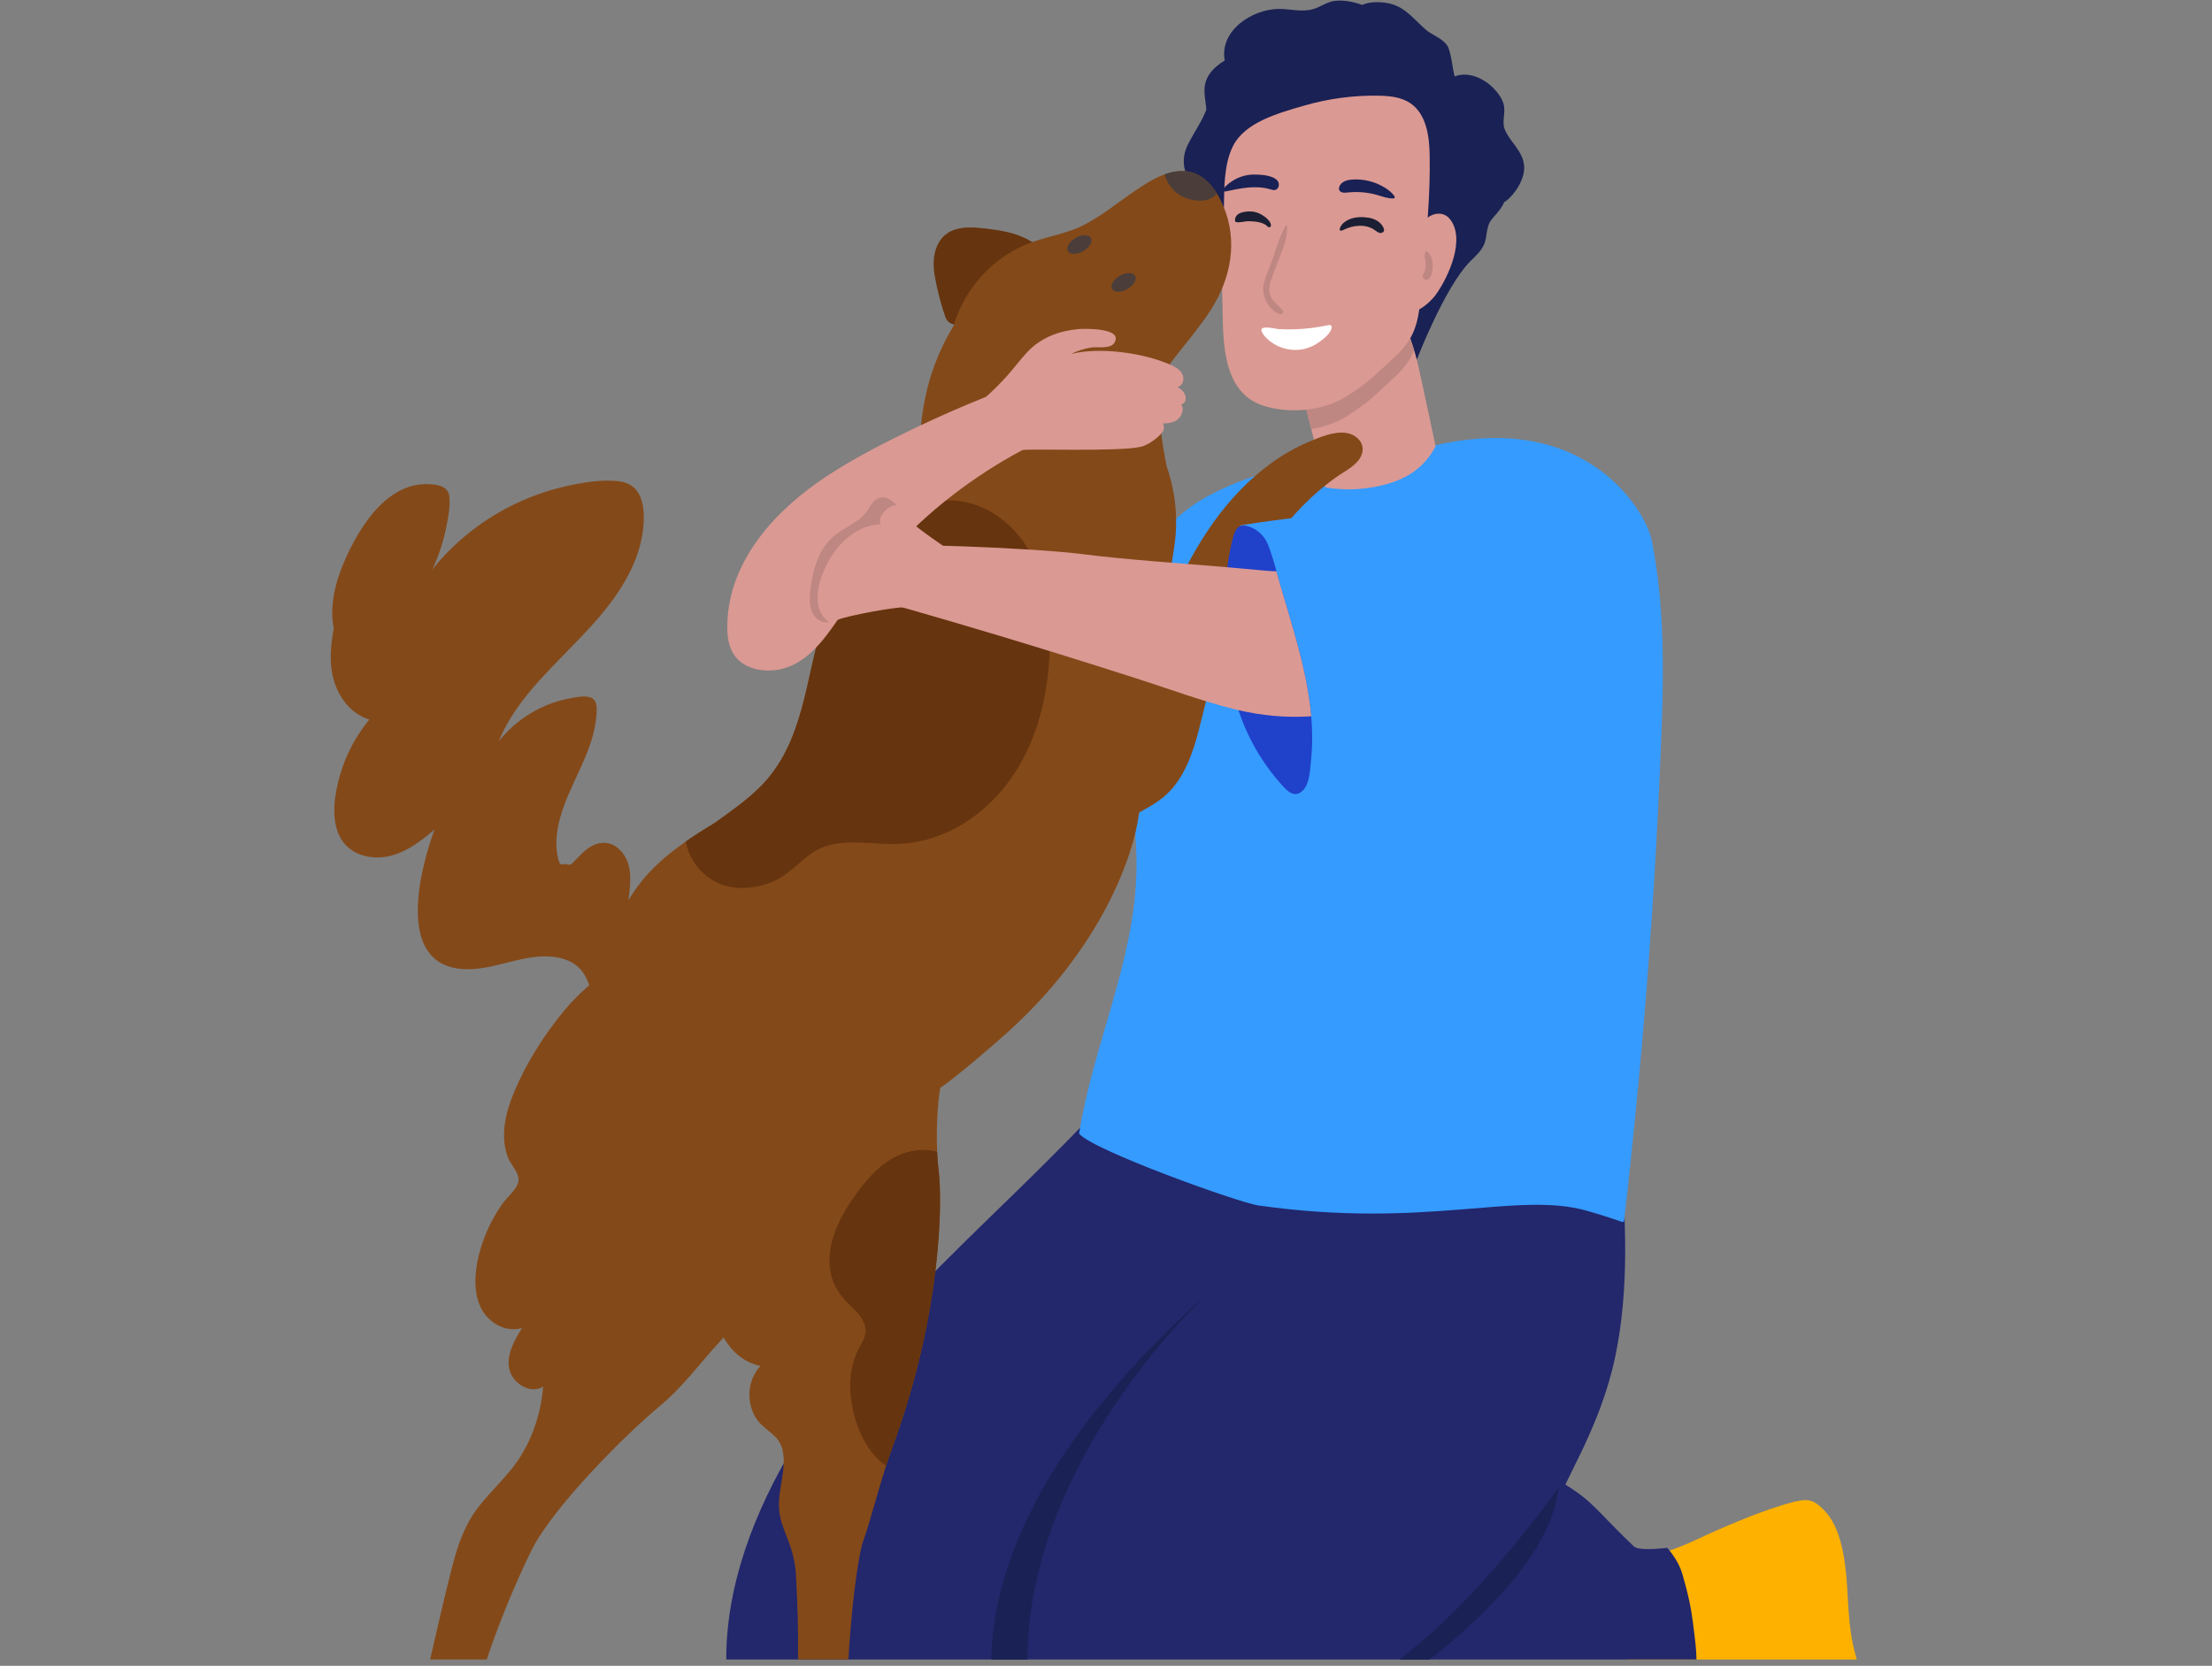 <svg width="320" height="241" viewBox="0 0 320 241" fill="none" xmlns="http://www.w3.org/2000/svg">
<rect x="0" y="0" width="320" height="241" fill="#808080" stroke="none"/>
<g clip-path="url(#clip0_1438_70483)">
<g clip-path="url(#clip1_1438_70483)">
<path d="M270.155 244.442C269.322 242.35 268.566 240.247 268.088 238.042C267.578 235.689 267.426 233.317 267.297 230.926C267.096 227.235 266.739 221.646 264.136 218.766C262.202 216.622 261.279 216.785 258.634 217.516C258.486 217.558 258.338 217.599 258.182 217.645C258.041 217.686 257.897 217.728 257.753 217.774C253.946 218.933 248.907 221.093 245.541 222.688C243.052 223.866 240.518 224.742 237.866 225.458C235.168 226.185 232.596 227.099 230.02 228.163C230.267 228.406 230.498 228.667 230.711 228.944C232.926 231.85 234.313 235.503 235.073 239.046C235.643 241.71 236.41 245.105 236.084 248.015C236.122 248.022 236.163 248.026 236.201 248.015C238.071 247.586 239.792 246.802 241.475 245.904C241.601 245.836 241.726 245.771 241.851 245.7C243.39 244.862 244.899 243.949 246.46 243.149C246.586 243.085 246.707 243.024 246.833 242.96C247.574 242.589 248.326 242.251 249.097 241.96C249.686 241.74 250.344 241.478 251.031 241.243C251.16 241.198 251.29 241.156 251.423 241.115C252.441 240.781 258.254 249.011 258.285 250.243C258.38 254.195 254.728 252.744 254.873 257.609C254.873 257.639 254.873 257.673 254.876 257.7C254.88 257.84 254.892 257.98 254.914 258.109C255.5 262.474 262.073 262.072 264.763 261.36C267.882 260.538 270.394 258.643 271.587 255.468C272.974 251.77 271.53 247.897 270.155 244.434V244.442Z" fill="#FFB100"/>
<path d="M245.377 241.313C245.297 242.453 245.061 243.552 244.872 244.658C244.013 245.299 243.169 245.931 242.744 246.269C240.939 247.682 239.001 252.725 237.736 253.726C232.04 257.992 225.528 257.39 218.966 260.163C214.916 261.872 210.789 263.407 206.659 264.904C201.974 266.597 197.285 268.321 192.49 269.678C183.778 272.145 174.283 273.38 165.631 270.023C158.997 267.45 152.948 262.35 151.041 255.287C141.891 260.952 131.1 265.302 120.287 262.126C115.594 260.747 111.381 257.943 108.713 253.805C105.829 249.334 104.921 243.87 105.085 238.63C105.446 227.44 110.119 216.566 116.054 207.229C122.468 197.139 130.702 188.397 139.194 180.027C147.397 171.937 155.874 164.086 163.382 155.337C162.705 155.47 162.025 155.61 161.349 155.754C161.098 155.811 160.992 155.42 161.246 155.371C162.098 155.185 162.949 155.015 163.804 154.848C164.43 154.113 165.05 153.374 165.658 152.628C165.821 152.427 166.102 152.711 165.943 152.908C165.445 153.518 164.94 154.128 164.43 154.731C175.286 152.643 186.343 151.65 197.399 151.79C202.882 151.859 208.365 152.207 213.814 152.829C216.367 153.12 218.913 153.473 221.447 153.878C223.997 154.295 226.618 154.663 229.111 155.356C230.923 155.864 232.576 156.788 233.336 158.588C234.21 160.672 234.13 163.207 234.312 165.42C234.757 170.664 235.122 175.923 235.107 181.186C235.088 186.283 234.7 191.398 233.644 196.389C232.572 201.42 230.695 206.127 228.434 210.734C227.777 212.076 227.116 213.424 226.451 214.77C227.15 215.209 227.834 215.675 228.514 216.168C230.699 217.74 232.458 220.025 236.364 223.72C236.953 224.277 239.294 224.148 241.205 223.932C242.166 225.076 242.976 226.296 243.412 227.827C243.895 229.506 244.332 231.184 244.632 232.893C244.655 233.026 244.682 233.158 244.697 233.287C244.773 233.723 244.837 234.162 244.891 234.606C245.156 236.803 245.54 239.092 245.381 241.309L245.377 241.313Z" fill="#23276C"/>
<path d="M238.952 78.167C238.112 73.968 229.05 58.232 205.166 65.072L195.731 66.303C195.678 66.311 195.621 66.314 195.564 66.322C195.534 66.265 195.481 66.227 195.397 66.231C188.421 66.689 181.27 68.353 175.05 71.604C169.56 74.472 165.791 79.137 163.899 84.999C159.438 98.795 164.784 112.458 164.392 126.437C164.035 139.259 158.085 151.415 156.109 164.002C157.971 166.378 179.218 173.994 182.023 174.392C206.336 177.855 219.437 172.27 229.597 175.172C231.311 175.661 233.005 176.203 234.692 176.783C234.829 176.828 234.932 176.711 234.947 176.59C237.519 154.332 239.282 131.984 240.213 109.601C240.65 99.128 241.015 88.507 238.948 78.163L238.952 78.167Z" fill="#359BFF"/>
<path d="M201.635 69.71C204.477 68.728 206.449 66.913 207.676 64.587C205.089 51.92 202.273 41.068 199.838 26.324C194.724 29.011 188.044 31.72 182.93 34.406C185.954 48.65 189.15 58.903 191.692 70.494C195.005 71.085 198.519 70.782 201.635 69.71Z" fill="#DB9993"/>
<path d="M171.824 20.966C172.77 19.068 173.819 17.674 174.51 15.877C174.412 14.127 173.747 12.467 174.997 10.679C175.502 9.955 176.292 9.273 177.174 8.75C176.38 4.396 181.194 1.316 185.001 1.293C186.711 1.282 188.311 1.801 189.979 1.312C191.096 0.986 191.989 0.247 193.17 0.119C194.321 -0.007 195.781 0.236 197.05 0.713C198.258 0.149 200.085 0.266 201.18 0.55C203.41 1.126 204.649 2.919 206.309 4.332C207.217 5.101 208.574 5.473 209.356 6.575C209.983 7.454 210.223 10.88 210.485 11.062C210.489 11.062 210.489 11.069 210.493 11.073C210.523 11.039 210.561 11.012 210.606 10.997C212.544 10.345 214.706 11.384 216.044 12.748C216.693 13.411 217.275 14.188 217.526 15.093C217.852 16.268 217.237 17.59 217.67 18.678C218.411 20.553 220.333 21.819 220.489 24.02C220.618 25.873 219.205 28.079 217.784 29.147C217.735 29.185 217.678 29.204 217.617 29.212C217.457 29.602 217.229 29.992 216.918 30.398C215.763 31.894 215.466 31.754 215.136 33.349C215.025 33.883 214.984 34.554 214.816 35.039C214.402 36.255 213.555 36.934 212.654 37.847C208.961 41.602 204.964 52.026 204.964 52.026C204.964 52.026 204.664 50.817 204.007 48.945C203.091 46.323 196.248 44.58 193.923 43.065C189.435 40.136 184.94 37.241 180.499 34.251C178.595 32.97 177.672 31.091 176.456 29.412C174.358 28.745 172.481 27.203 171.642 25.241C171.045 23.85 171.144 22.327 171.82 20.966H171.824Z" fill="#1A2154"/>
<path d="M177.125 27.138C177.117 27.328 177.11 27.513 177.102 27.703C177.083 28.248 177.075 28.794 177.068 29.325C177.068 29.537 177.06 29.749 177.056 29.957C177.056 30.06 177.056 30.158 177.053 30.261C177.053 30.435 177.045 30.605 177.037 30.776C177.037 30.825 177.034 30.874 177.034 30.924C176.977 32.78 176.889 34.925 176.836 37.062C176.828 37.323 176.825 37.581 176.817 37.843C176.779 39.658 176.771 41.442 176.828 43.019C177.015 48.16 176.285 56.678 182.874 58.732C182.98 58.766 183.086 58.797 183.193 58.827C183.326 58.861 183.455 58.895 183.588 58.929C185.719 59.444 188.037 59.501 190.237 59.077C191.856 58.762 193.414 58.19 194.781 57.342C196.826 56.076 198.129 55.045 199.869 53.408C200.637 52.685 201.446 51.984 202.191 51.237C202.514 50.911 202.825 50.578 203.114 50.229C203.448 49.824 203.752 49.399 204.014 48.945C204.759 47.66 205.113 46.22 205.322 44.754C205.398 44.235 205.455 43.712 205.504 43.185C205.534 42.882 205.561 42.583 205.588 42.28C205.747 40.499 205.922 38.722 206.085 36.941C206.085 36.899 206.089 36.857 206.097 36.816C206.249 35.175 206.393 33.534 206.511 31.894C206.511 31.867 206.515 31.837 206.518 31.81C206.526 31.697 206.534 31.587 206.541 31.477C206.549 31.405 206.553 31.333 206.556 31.257C206.765 28.29 206.883 25.32 206.822 22.345C206.765 19.564 206.309 16.377 203.897 14.846C203.779 14.774 203.661 14.702 203.536 14.642C203.304 14.52 203.065 14.418 202.818 14.331C201.723 13.941 200.504 13.857 199.326 13.838C195.739 13.789 192.148 14.274 188.714 15.267C184.91 16.366 180.126 17.677 178.382 21.113C177.706 22.447 177.387 23.993 177.231 25.573C177.178 26.092 177.148 26.619 177.121 27.138H177.125Z" fill="#DB9993"/>
<path d="M204.557 50.597C204.386 51.055 204.257 51.419 204.01 51.851C203.744 52.306 203.44 52.73 203.106 53.135C202.817 53.484 202.505 53.821 202.186 54.143C201.441 54.89 200.632 55.591 199.865 56.315C198.128 57.951 196.821 58.982 194.777 60.248C193.413 61.096 191.855 61.669 190.236 61.983C190.058 62.017 189.879 62.047 189.701 62.074C189.469 61.134 189.23 60.198 188.99 59.259C189.408 59.213 189.826 59.153 190.24 59.073C191.863 58.755 193.417 58.186 194.781 57.338C196.825 56.072 198.132 55.041 199.868 53.404C200.636 52.684 201.445 51.98 202.19 51.233C202.513 50.911 202.821 50.574 203.11 50.225C203.444 49.816 203.748 49.396 204.014 48.941C203.953 49.066 204.082 48.82 204.014 48.941C204.151 49.414 204.371 49.945 204.561 50.597H204.557Z" fill="#BF8782"/>
<path d="M200.208 33.118C200.178 33.016 200.129 32.917 200.079 32.827C199.658 32.038 198.822 31.629 197.963 31.493C197.093 31.356 196.128 31.364 195.299 31.69C194.775 31.894 194.201 32.266 193.935 32.785C193.696 33.262 193.791 33.547 194.357 33.258C195.767 32.55 197.575 32.372 198.863 33.277C199.08 33.429 199.285 33.611 199.536 33.683C199.791 33.755 200.113 33.668 200.205 33.421C200.239 33.323 200.231 33.221 200.205 33.118H200.208Z" fill="#1C1F33"/>
<path d="M181.324 30.625C182.327 30.739 183.892 31.803 183.862 32.633C183.854 32.861 183.558 32.963 183.41 32.8C182.76 32.103 181.578 32.038 180.701 32.004C180.089 31.982 179.397 32.254 178.824 32.129C178.721 32.106 178.66 31.993 178.66 31.894C178.649 30.579 180.48 30.526 181.328 30.621L181.324 30.625Z" fill="#1C1F33"/>
<path d="M182.737 41.598C182.911 40.283 183.591 38.904 184.028 37.654C184.617 35.975 185.119 34.202 185.985 32.637C186.031 32.557 186.183 32.576 186.19 32.671C186.403 34.77 184.997 37.233 184.351 39.192C183.899 40.567 183.151 41.867 184.013 43.216C184.424 43.86 185.031 44.326 185.548 44.876C185.734 45.077 185.586 45.489 185.286 45.444C183.816 45.232 182.558 42.936 182.74 41.598H182.737Z" fill="#BF8782"/>
<path d="M182.521 47.934C182.665 48.309 182.927 48.631 183.212 48.911C184.052 49.749 185.154 50.309 186.32 50.525C186.632 50.582 186.944 50.616 187.259 50.624C187.453 50.628 187.646 50.624 187.84 50.609C188.855 50.529 189.846 50.169 190.686 49.597C191.336 49.154 192.48 48.282 192.632 47.479C192.658 47.35 192.658 47.199 192.563 47.104C192.449 46.986 192.255 47.013 192.096 47.051C190.561 47.38 188.995 47.577 187.426 47.634C186.609 47.665 185.792 47.657 184.975 47.611C184.645 47.593 183.292 47.248 182.726 47.445C182.513 47.517 182.411 47.668 182.517 47.941L182.521 47.934Z" fill="white"/>
<path d="M197.971 26.173C198.822 26.37 199.639 26.707 200.376 27.169C200.873 27.48 201.341 27.851 201.687 28.325C201.755 28.42 201.816 28.556 201.74 28.643C201.694 28.696 201.614 28.704 201.542 28.708C200.744 28.727 199.981 28.424 199.213 28.204C197.853 27.817 196.416 27.696 195.007 27.844C194.646 27.882 194.247 27.931 193.943 27.734C193.472 27.435 193.772 26.787 194.103 26.495C194.551 26.101 195.182 25.998 195.759 25.968C196.5 25.93 197.249 25.998 197.971 26.169V26.173Z" fill="#1A2154"/>
<path d="M176.89 27.419C176.905 27.396 176.924 27.374 176.939 27.351C177.867 26.248 179.212 25.502 180.644 25.301C181.632 25.161 185.435 25.199 184.96 27.002C184.896 27.245 184.683 27.438 184.44 27.487C184.208 27.529 183.976 27.45 183.748 27.381C181.67 26.764 179.443 27.233 177.327 27.692C177.133 27.734 176.833 27.692 176.863 27.491C176.867 27.465 176.879 27.438 176.894 27.415L176.89 27.419Z" fill="#1A2154"/>
<path d="M202.719 43.489C202.807 44.144 203.004 44.572 203.27 44.83C203.779 45.315 204.547 45.175 205.322 44.751C205.364 44.728 205.409 44.705 205.455 44.678C206.359 44.156 207.26 43.273 207.75 42.579C209.547 40.06 212.074 34.562 209.741 31.678C209.714 31.644 209.688 31.614 209.657 31.583C208.913 30.757 207.777 30.753 206.895 31.242C206.773 31.314 206.656 31.39 206.545 31.477C206.466 31.538 206.393 31.602 206.325 31.67C206.238 31.754 206.158 31.845 206.086 31.939C205.949 32.117 205.835 32.315 205.751 32.527C205.607 32.477 205.444 32.496 205.307 32.61C203.973 33.732 203.821 35.929 203.358 37.525C202.807 39.423 202.453 41.503 202.719 43.489Z" fill="#DB9993"/>
<path d="M205.903 39.655C206.241 39.154 206.245 38.457 206.203 37.874C206.169 37.373 205.945 36.934 206.219 36.472C206.291 36.354 206.481 36.331 206.568 36.441C207.047 37.025 207.275 37.593 207.263 38.366C207.256 39.022 207.233 39.852 206.716 40.337C206.276 40.75 205.554 40.162 205.899 39.655H205.903Z" fill="#BF8782"/>
<path d="M151.546 36.71C151.428 36.752 151.318 36.797 151.208 36.847C149.468 34.357 146.345 33.542 143.427 33.167C140.546 32.796 137.039 32.353 135.596 35.517C134.946 36.945 134.972 38.548 135.25 40.064C135.599 41.966 136.105 43.993 136.743 45.816C137.704 48.566 142.184 45.69 143.567 44.77C145.095 43.75 146.451 42.485 147.579 41.041C148.624 39.7 149.548 38.139 151.075 37.332C151.136 37.43 151.2 37.521 151.257 37.623C151.371 37.836 151.721 37.684 151.603 37.472C151.546 37.366 151.482 37.271 151.421 37.169C151.512 37.131 151.607 37.089 151.706 37.055C151.938 36.975 151.782 36.631 151.554 36.71H151.546Z" fill="#66340E"/>
<path d="M194.808 62.643C193.007 62.352 190.982 63.231 189.356 63.916C187.433 64.727 185.609 65.769 183.922 66.99C180.731 69.293 177.991 72.184 175.692 75.363C173.021 79.05 170.939 83.116 169.108 87.276C169.036 86.056 169.055 84.832 169.203 83.597C169.491 81.165 170.058 78.778 170.137 76.322C170.24 73.268 169.75 70.229 168.747 67.361C168.439 65.652 168.097 63.939 167.941 62.196C167.652 58.922 168.291 55.739 169.26 52.64C171.178 50.048 173.359 47.619 175.107 44.918C178.067 40.337 179.158 34.873 176.935 29.723C176.684 29.144 176.384 28.552 176.038 27.992C175.05 26.385 173.641 25.032 171.695 24.79C170.601 24.653 169.518 24.847 168.477 25.222C166.934 25.783 165.487 26.734 164.21 27.598C161.79 29.235 159.529 31.122 156.93 32.482C154.16 33.933 151.037 34.232 148.191 35.468C143.259 37.62 139.46 41.996 137.955 47.127C136.659 49.275 135.592 51.556 134.805 53.947C134.095 56.115 133.62 58.346 133.346 60.612C133.046 63.094 132.936 65.614 132.297 68.043C131.674 70.403 130.493 72.48 129.094 74.427C127.852 76.167 126.435 77.796 125.086 79.441C122.468 82.623 120.401 85.947 119.128 89.883C116.487 98.064 116.407 107.507 109.914 113.907C107.942 115.85 105.67 117.43 103.424 119.041C102.007 119.901 100.59 120.784 99.226 121.739C96.566 123.588 94.096 125.687 92.181 128.32C91.729 128.93 91.315 129.575 90.92 130.23C90.927 130.17 90.931 130.109 90.939 130.048C91.243 127.619 91.581 124.903 89.708 122.985C88.173 121.42 86.197 121.727 84.639 123.069C84.175 123.467 83.761 123.91 83.328 124.338C83.096 124.569 82.743 125.031 82.435 125.126C82.192 125.084 81.949 125.043 81.706 125.001C81.227 125.138 80.957 125.016 80.885 124.649C80.771 124.467 80.737 124.213 80.695 124.008C80.41 122.682 80.437 121.299 80.665 119.969C81.489 115.104 84.567 110.985 85.809 106.245C86.094 105.165 86.281 104.059 86.315 102.945C86.338 102.164 86.322 101.258 85.486 100.925C84.605 100.573 83.366 100.868 82.458 101.027C81.295 101.232 80.156 101.577 79.061 102.028C76.356 103.149 73.97 104.957 72.161 107.226C72.598 106.154 73.123 105.123 73.715 104.134C75.319 101.455 77.382 99.087 79.525 96.833C83.704 92.43 88.347 88.292 91.106 82.783C92.367 80.267 93.177 77.504 93.135 74.674C93.101 72.249 92.322 69.99 89.632 69.638C87.006 69.293 84.061 69.835 81.508 70.43C78.799 71.063 76.177 72.04 73.704 73.302C69.38 75.515 65.546 78.622 62.529 82.404C63.392 80.577 64.053 78.652 64.471 76.671C64.79 75.166 65.159 73.408 65.01 71.87C64.896 70.714 64.053 70.297 62.993 70.134C56.328 69.119 52.05 76.057 49.808 81.229C48.482 84.291 47.654 87.644 48.277 90.941C47.798 93.578 47.566 96.298 48.429 98.852C49.242 101.243 50.967 103.346 53.425 104.1C51.484 106.476 50.021 109.204 49.181 112.156C48.418 114.846 47.852 118.169 49.048 120.818C50.181 123.319 52.89 124.308 55.496 123.993C58.361 123.648 60.709 121.83 62.856 120.015C60.641 126.111 57.271 139.548 66.96 140.196C71.048 140.468 74.802 138.354 78.868 138.358C80.984 138.358 83.188 138.96 84.419 140.809C84.78 141.351 85.03 141.939 85.258 142.537C83.948 143.629 82.743 144.86 81.645 146.179C78.75 149.649 76.193 153.708 74.43 157.868C73.544 159.956 72.86 162.214 72.917 164.503C72.944 165.53 73.126 166.553 73.506 167.508C73.936 168.591 75.284 169.83 74.969 171.047C74.673 172.161 73.411 173.142 72.739 174.078C71.968 175.154 71.291 176.306 70.729 177.503C69.741 179.614 69.03 181.91 68.825 184.237C68.62 186.51 68.973 189.06 70.676 190.735C71.96 192.001 73.799 192.633 75.524 192.133C74.205 194.202 72.67 197.059 74.24 199.321C75.178 200.678 77.146 201.553 78.575 200.587C78.313 204.039 77.272 207.43 75.478 210.427C73.749 213.315 71.181 215.459 69.148 218.104C67.252 220.582 66.222 223.522 65.455 226.512C63.608 233.711 62.054 240.998 60.367 248.235C59.946 250.024 59.531 251.816 59.11 253.608C58.802 254.931 58.49 256.264 58.49 257.632C58.49 258.75 58.703 259.925 59.425 260.811C60.185 261.744 61.302 262.096 62.434 262.346C65.284 262.964 68.582 263.623 71.207 261.956C73.312 260.618 74.008 258.356 73.134 256.056C72.632 254.737 68.403 253.574 68.168 252.187C67.165 246.291 73.974 230.07 76.983 224.11C80.03 218.074 90.232 207.76 95.316 203.531C99.062 200.416 101.236 197.161 104.674 193.505C105.856 195.525 107.634 197.135 110.009 197.612C108.607 199.124 108.117 201.284 108.588 203.288C108.839 204.353 109.367 205.357 110.161 206.123C111.369 207.29 112.752 207.907 113.185 209.677C113.873 212.489 112.509 215.406 112.699 218.252C112.805 219.839 113.413 221.302 113.987 222.768C114.648 224.477 115.078 226.182 115.154 228.02C115.313 231.65 115.849 238.505 114.945 252.29C114.857 253.661 113.239 258.72 113.645 260.05C114.371 262.456 115.074 263.282 117.464 263.415C117.76 263.433 124.413 263.71 125.222 263.289C126.085 262.842 126.67 262.005 127.118 261.171C127.871 259.777 128.167 256.935 126.727 255.851C125.884 255.215 124.801 255.158 124.041 254.347C123.448 253.718 123.129 252.903 122.893 252.07C121.769 244.529 123.718 226.217 124.858 223.015C125.861 220.196 126.894 216.069 128.182 212.064C128.486 211.128 128.798 210.2 129.132 209.294C136.515 189.216 136.241 172.964 135.812 169.595C135.69 168.637 135.611 167.621 135.569 166.606C135.379 162.146 135.858 157.629 136.078 157.341C138.251 155.905 143.445 151.408 145.387 149.676C159.521 137.096 164.073 123.478 164.795 117.552C164.997 117.438 165.198 117.324 165.392 117.214C166.972 116.343 168.435 115.434 169.609 114.043C171.984 111.231 172.979 107.537 173.823 104.04C176.015 94.968 178.717 85.969 184.2 78.273C186.745 74.7 189.823 71.48 193.421 68.952C194.698 68.058 196.643 67.171 197.069 65.512C197.449 64.034 196.165 62.859 194.801 62.639L194.808 62.643Z" fill="#844919"/>
<path d="M171.687 24.79C170.593 24.653 169.51 24.847 168.469 25.222C168.966 26.866 169.939 28.094 171.71 28.708C173.15 29.212 175.118 29.253 176.03 27.995C175.042 26.389 173.632 25.036 171.687 24.794V24.79Z" fill="#4B3E3A"/>
<path d="M151.828 90.967C151.592 85.12 149.841 79.035 145.095 75.238C143.02 73.575 140.524 72.544 137.853 72.404C134.817 72.245 131.812 73.143 129.083 74.424C127.841 76.163 126.424 77.792 125.075 79.437C122.457 82.62 120.39 85.943 119.117 89.879C116.476 98.06 116.397 107.503 109.903 113.903C107.931 115.846 105.659 117.427 103.413 119.037C101.996 119.897 100.579 120.78 99.215 121.735C99.697 124.569 101.825 127.142 104.648 128.044C107.099 128.82 109.8 128.479 112.103 127.407C114.892 126.111 116.609 123.281 119.6 122.371C122.582 121.47 125.789 122.072 128.84 122.114C131.561 122.148 134.209 121.625 136.705 120.545C141.945 118.275 146.026 113.937 148.476 108.844C151.125 103.339 152.071 97.033 151.828 90.963V90.967Z" fill="#66340E"/>
<path d="M235.855 91.422C234.841 95.23 233.336 99.295 230.456 102.111C227.397 105.1 222.826 106.211 218.86 107.48C214.612 108.84 210.318 110.057 205.99 111.129C201.724 112.186 197.419 113.095 193.091 113.865C192.023 114.054 190.955 114.244 189.888 114.406C189.314 114.494 188.634 114.664 188.056 114.501C187.228 114.266 186.955 113.508 186.78 112.762C186.271 110.61 185.906 108.416 185.473 106.248C183.455 96.169 181.438 86.094 179.42 76.015C191.913 73.901 205.044 73.976 216.762 68.618C218.685 67.74 220.528 66.713 222.275 65.534C229.4 65.777 234.985 71.957 236.448 78.663C237.367 82.877 236.961 87.288 235.859 91.425L235.855 91.422Z" fill="#359BFF"/>
<path d="M189.693 103.63C189.689 103.584 189.686 103.547 189.682 103.501C189.306 99.299 188.28 95.184 187.125 91.137C186.54 89.076 185.92 87.026 185.308 84.972C185.084 84.214 184.875 83.438 184.663 82.661C184.302 81.342 183.925 80.02 183.424 78.766C182.9 77.455 181.767 76.432 180.38 76.087C178.944 75.731 178.564 76.943 178.291 78.08C177.975 79.395 177.721 80.721 177.538 82.058C176.877 86.692 176.972 91.418 177.785 96.021C177.884 97.097 178.025 98.166 178.234 99.227C178.473 100.417 178.781 101.588 179.165 102.74C179.917 105.028 180.943 107.233 182.216 109.28C183.15 110.784 184.21 112.201 185.392 113.516C186.198 114.41 187.204 115.505 188.386 114.448C189.511 113.432 189.526 111.265 189.667 109.874C189.887 107.802 189.868 105.703 189.686 103.626L189.693 103.63Z" fill="#2041CA"/>
<path d="M189.681 103.501C189.305 99.299 188.279 95.184 187.124 91.138C186.539 89.076 185.92 87.026 185.308 84.973C185.084 84.215 184.875 83.438 184.662 82.661C183.845 82.627 183.024 82.563 182.204 82.483C180.76 82.343 179.191 82.203 177.538 82.062C170.786 81.498 162.727 80.945 156.838 80.195C149.542 79.262 128.618 78.425 127.049 79.202C124.484 80.475 124.674 83.779 124.99 86.181C124.997 86.246 125.054 86.318 125.119 86.333C134.097 88.845 143.041 91.475 151.948 94.226C156.34 95.582 160.721 96.961 165.098 98.375C169.513 99.803 173.905 101.425 178.412 102.562C178.662 102.626 178.913 102.687 179.164 102.74C182.629 103.547 186.136 103.865 189.689 103.627C189.685 103.581 189.681 103.543 189.677 103.498L189.681 103.501Z" fill="#DB9993"/>
<path d="M137.329 79.596C135.767 78.456 131.162 75.515 130.147 73.776C129.517 72.692 128.267 71.457 126.902 72.158C126.306 72.465 125.991 73.06 125.649 73.609C124.991 74.67 124.098 75.341 123.034 75.962C121.507 76.857 120.124 77.721 119.144 79.236C118.144 80.778 117.635 82.601 117.362 84.397C117.141 85.863 116.883 87.667 117.73 88.993C118.524 90.236 120.044 90.263 121.26 89.649C122.195 89.175 130.242 87.58 131.462 87.891C131.755 84.977 135.725 82.173 137.325 79.596H137.329Z" fill="#DB9993"/>
<path d="M171.094 56.558C170.893 56.339 170.638 56.16 170.361 56.013C170.878 55.827 171.212 55.38 171.197 54.777C171.17 53.834 170.388 53.273 169.609 52.906C165.703 51.068 159.13 50.143 154.931 51.212C155.858 50.757 156.846 50.435 157.883 50.272C158.788 50.132 160.63 50.537 161.215 49.586C162.557 47.411 156.857 47.533 156.033 47.608C153.233 47.866 150.656 48.802 148.688 50.859C147.632 51.966 146.731 53.216 145.709 54.357C144.752 55.429 143.734 56.437 142.666 57.4C139.349 58.733 136.07 60.158 132.84 61.696C128.284 63.868 123.736 66.164 119.519 68.945C112.262 73.734 105.536 80.972 105.217 90.123C105.141 92.294 105.457 94.609 107.375 95.931C108.743 96.875 110.506 97.136 112.136 96.947C116.403 96.45 119.12 92.703 121.354 89.425C125.933 82.703 131.279 76.69 137.734 71.696C140.922 69.229 144.315 67.028 147.871 65.126C148.35 64.868 161.903 65.387 165.034 64.637C166.052 64.394 167.272 63.523 168.051 62.666C168.45 62.223 168.473 61.693 168.23 61.249C169.366 61.283 170.403 61.018 170.897 59.984C171.193 59.366 171.136 58.892 170.878 58.525C170.946 58.498 171.011 58.472 171.072 58.434C171.801 58.025 171.566 57.081 171.091 56.558H171.094Z" fill="#DB9993"/>
<path d="M156.709 36.342C155.793 36.869 154.798 36.869 154.494 36.338C154.186 35.808 154.68 34.948 155.599 34.421C156.515 33.894 157.511 33.894 157.815 34.425C158.122 34.955 157.628 35.815 156.709 36.342Z" fill="#4B3E3A"/>
<path d="M163.102 41.818C162.186 42.344 161.19 42.344 160.886 41.814C160.579 41.283 161.073 40.423 161.992 39.897C162.908 39.37 163.903 39.37 164.207 39.9C164.515 40.431 164.021 41.291 163.102 41.818Z" fill="#4B3E3A"/>
<path d="M135.812 169.603C135.69 168.644 135.611 167.629 135.569 166.613C133.365 166.053 130.975 166.447 128.828 167.75C127.016 168.853 125.564 170.444 124.303 172.13C122.962 173.923 121.712 175.851 120.891 177.943C120.135 179.864 119.778 181.959 120.146 184.009C120.519 186.071 121.605 187.541 123.087 188.962C124.037 189.871 125.109 190.94 125.211 192.338C125.298 193.603 124.371 194.664 123.904 195.778C123.061 197.783 122.852 200.007 123.095 202.159C123.497 205.732 125.086 209.935 128.182 212.075C128.486 211.14 128.798 210.211 129.132 209.306C136.515 189.227 136.241 172.975 135.812 169.607V169.603Z" fill="#66340E"/>
<path d="M129.695 73.12C129.558 73.128 129.421 73.147 129.277 73.173C128.228 73.4 126.951 74.712 127.385 75.844C124.159 75.958 121.522 78.288 119.975 80.986C118.513 83.54 117.038 87.864 119.911 90.004C119.926 90.016 119.941 90.027 119.956 90.031C119.094 90.103 118.254 89.815 117.734 88.993C116.886 87.666 117.145 85.863 117.369 84.4C117.639 82.597 118.148 80.778 119.147 79.236C120.131 77.72 121.51 76.86 123.042 75.962C124.106 75.34 124.995 74.67 125.656 73.605C125.99 73.059 126.309 72.461 126.906 72.158C127.993 71.601 129.007 72.275 129.695 73.12Z" fill="#BF8782"/>
<path d="M175.008 186.84C175.008 186.84 139.167 219.245 151.037 255.287L147.678 257.253C147.678 257.253 127.422 229.233 175.008 186.84Z" fill="#1A2154"/>
<path d="M225.475 215.213C225.475 215.213 215.231 229.74 204.668 238.308C198.216 243.59 194.584 246.988 192.673 248.902C191.305 250.277 190.822 250.888 190.822 250.888C190.822 250.888 223.67 232.548 225.475 215.209V215.213Z" fill="#1A2154"/>
</g>
</g>
<defs>
<clipPath id="clip0_1438_70483">
<rect width="320" height="240.009" fill="white" transform="translate(0 0.082)"/>
</clipPath>
<clipPath id="clip1_1438_70483">
<rect width="320" height="240" fill="white" transform="translate(0 0.086)"/>
</clipPath>
</defs>
</svg>
